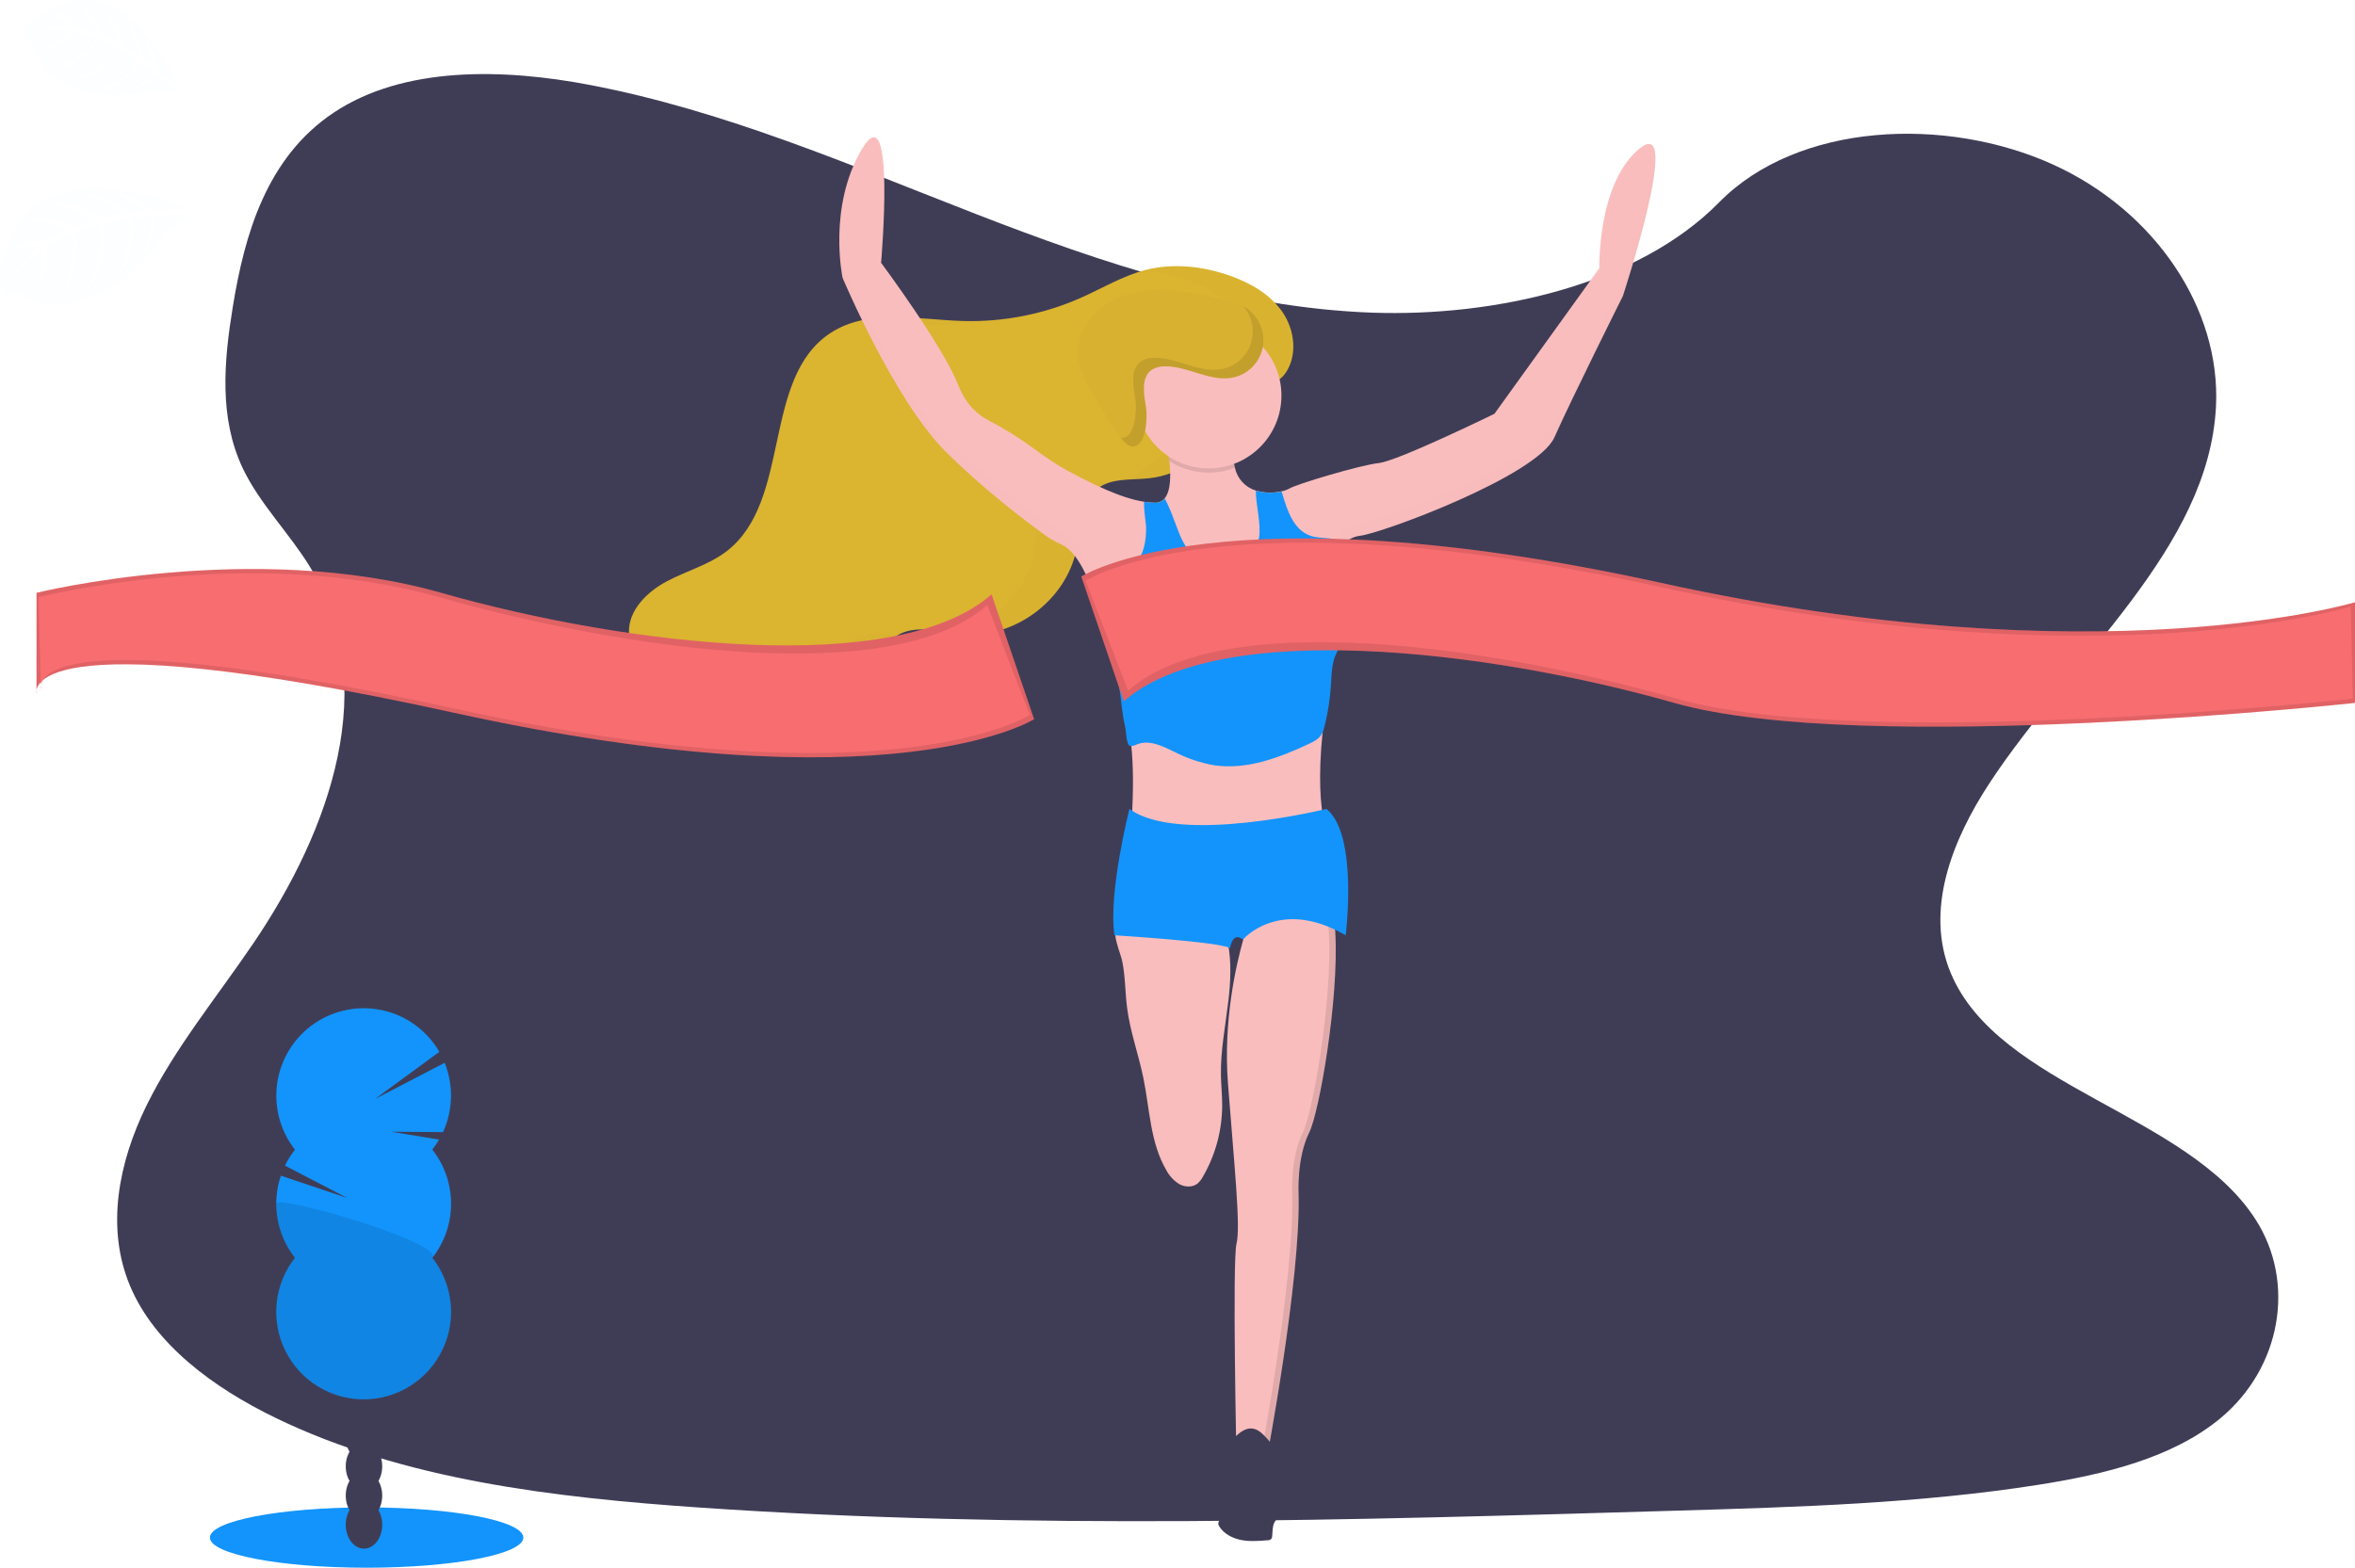 <svg width="850" height="566" viewBox="0 0 850 566" fill="none" xmlns="http://www.w3.org/2000/svg">
<g clip-path="url(#clip0)">
<path d="M495.454 112.886C445.448 111.108 397.822 94.954 352.375 77.317C306.928 59.679 261.851 40.054 213.043 30.69C181.65 24.666 145.745 23.816 120.456 40.657C96.11 56.895 88.245 84.848 84.018 110.814C80.835 130.346 78.965 150.899 87.68 169.186C93.738 181.883 104.478 192.553 111.911 204.717C137.771 247.029 119.491 299.207 91.474 340.522C78.339 359.907 63.079 378.411 52.934 399.025C42.79 419.64 38.1 443.294 46.977 464.341C55.77 485.219 76.732 500.87 99.44 511.888C145.56 534.266 199.885 540.676 252.896 544.303C370.208 552.337 488.137 548.857 605.758 545.378C649.289 544.086 693.005 542.779 735.826 536.044C759.608 532.302 784.155 526.363 801.424 512.035C823.336 493.841 828.768 463.027 814.08 440.216C789.448 401.948 721.362 392.445 704.124 351.37C694.651 328.768 704.379 303.584 718.155 282.621C747.701 237.649 797.22 198.19 799.824 146.777C801.617 111.471 777.812 76.111 741.002 59.401C702.424 41.887 648.918 44.09 620.469 73.079C591.124 102.896 539.611 114.378 495.454 112.886Z" fill="#3F3D56"/>
<path d="M132.324 566C163.565 566 188.89 561.126 188.89 555.113C188.89 549.1 163.565 544.225 132.324 544.225C101.084 544.225 75.759 549.1 75.759 555.113C75.759 561.126 101.084 566 132.324 566Z" fill="#1294FC"/>
<path d="M131.374 559.118C135.01 559.118 137.957 555.255 137.957 550.489C137.957 545.723 135.01 541.859 131.374 541.859C127.738 541.859 124.791 545.723 124.791 550.489C124.791 555.255 127.738 559.118 131.374 559.118Z" fill="#3F3D56"/>
<path d="M131.374 548.571C135.01 548.571 137.957 544.708 137.957 539.942C137.957 535.176 135.01 531.312 131.374 531.312C127.738 531.312 124.791 535.176 124.791 539.942C124.791 544.708 127.738 548.571 131.374 548.571Z" fill="#3F3D56"/>
<path d="M131.374 538.024C135.01 538.024 137.957 534.16 137.957 529.395C137.957 524.629 135.01 520.765 131.374 520.765C127.738 520.765 124.791 524.629 124.791 529.395C124.791 534.16 127.738 538.024 131.374 538.024Z" fill="#3F3D56"/>
<path d="M131.374 527.485C135.01 527.485 137.957 523.621 137.957 518.855C137.957 514.089 135.01 510.226 131.374 510.226C127.738 510.226 124.791 514.089 124.791 518.855C124.791 523.621 127.738 527.485 131.374 527.485Z" fill="#3F3D56"/>
<path d="M131.374 516.938C135.01 516.938 137.957 513.074 137.957 508.308C137.957 503.542 135.01 499.679 131.374 499.679C127.738 499.679 124.791 503.542 124.791 508.308C124.791 513.074 127.738 516.938 131.374 516.938Z" fill="#3F3D56"/>
<path d="M131.374 506.391C135.01 506.391 137.957 502.527 137.957 497.761C137.957 492.995 135.01 489.132 131.374 489.132C127.738 489.132 124.791 492.995 124.791 497.761C124.791 502.527 127.738 506.391 131.374 506.391Z" fill="#3F3D56"/>
<path d="M131.374 495.844C135.01 495.844 137.957 491.98 137.957 487.214C137.957 482.448 135.01 478.585 131.374 478.585C127.738 478.585 124.791 482.448 124.791 487.214C124.791 491.98 127.738 495.844 131.374 495.844Z" fill="#3F3D56"/>
<path d="M156.029 415.047C156.931 413.902 157.752 412.696 158.486 411.436L141.178 408.59L159.892 408.73C161.688 404.821 162.669 400.586 162.772 396.285C162.876 391.983 162.101 387.706 160.494 383.715L135.391 396.752L158.571 379.741C156.399 375.993 153.48 372.733 149.996 370.162C146.511 367.592 142.535 365.767 138.316 364.801C134.096 363.835 129.723 363.748 125.468 364.546C121.213 365.344 117.168 367.01 113.585 369.439C110.001 371.869 106.955 375.011 104.637 378.67C102.319 382.328 100.778 386.425 100.11 390.705C99.442 394.985 99.661 399.357 100.754 403.549C101.847 407.741 103.79 411.663 106.463 415.07C105.061 416.857 103.854 418.788 102.863 420.831L125.331 432.507L101.379 424.465C99.694 429.44 99.276 434.757 100.164 439.934C101.052 445.111 103.217 449.984 106.463 454.111C102.802 458.768 100.525 464.362 99.891 470.253C99.258 476.144 100.293 482.095 102.88 487.425C105.466 492.754 109.499 497.248 114.517 500.392C119.536 503.536 125.337 505.204 131.257 505.204C137.178 505.204 142.979 503.536 147.997 500.392C153.016 497.248 157.049 492.754 159.635 487.425C162.222 482.095 163.257 476.144 162.623 470.253C161.99 464.362 159.712 458.768 156.052 454.111C160.426 448.546 162.805 441.671 162.805 434.591C162.805 427.51 160.426 420.635 156.052 415.07L156.029 415.047Z" fill="#1294FC"/>
<path opacity="0.1" d="M99.719 434.556C99.709 441.637 102.089 448.514 106.472 454.073C102.811 458.73 100.534 464.323 99.9 470.214C99.266 476.105 100.302 482.056 102.888 487.386C105.475 492.716 109.508 497.21 114.526 500.354C119.544 503.498 125.346 505.165 131.266 505.165C137.187 505.165 142.988 503.498 148.006 500.354C153.024 497.21 157.057 492.716 159.644 487.386C162.23 482.056 163.266 476.105 162.632 470.214C161.999 464.323 159.721 458.73 156.06 454.073C160.264 448.714 99.719 431.022 99.719 434.556Z" fill="black"/>
<path d="M406.375 423.731C406.854 429.917 409.234 436.319 414.241 439.969C419.248 443.619 427.214 443.549 431.038 438.647C432.323 436.806 433.267 434.75 433.828 432.577C437.05 422.385 439.337 411.235 435.806 401.144C427.84 400.626 418.606 396.876 412.626 403.464C407.797 408.83 405.819 416.578 406.375 423.731Z" fill="#3F3D56"/>
<path d="M443.355 361.384C442.296 370.377 440.496 379.331 440.681 388.386C440.751 391.881 441.122 395.345 441.129 398.855C441.143 407.971 438.744 416.927 434.176 424.813C433.694 425.74 433.051 426.573 432.275 427.272C430.444 428.757 427.685 428.633 425.63 427.496C423.622 426.246 421.99 424.474 420.909 422.37C415.153 412.503 414.991 400.51 412.711 389.321C410.965 380.761 407.905 372.464 406.801 363.804C406.082 358.229 406.19 352.546 405.047 347.04C404.699 345.378 403.725 342.88 403.084 340.429C402.497 338.241 402.172 336.091 402.775 334.614C404.004 331.591 408.029 332.766 410.648 332.952C419.872 333.636 429.135 333.613 438.356 332.882C439.267 332.812 440.303 332.774 440.944 333.423C441.224 333.751 441.434 334.133 441.562 334.545C442.296 336.555 442.857 338.624 443.239 340.73C444.514 347.465 444.158 354.525 443.355 361.384Z" fill="#FABDBD"/>
<g opacity="0.1">
<path opacity="0.1" d="M439.8 332.882C439.325 332.832 438.846 332.832 438.371 332.882C433.951 333.238 429.524 333.416 425.104 333.439C430.003 333.449 434.902 333.264 439.8 332.882Z" fill="black"/>
<path opacity="0.1" d="M427.191 427.496C425.183 426.246 423.551 424.474 422.47 422.37C416.714 412.503 416.552 400.51 414.272 389.321C412.526 380.761 409.466 372.465 408.361 363.804C407.643 358.229 407.751 352.546 406.608 347.04C406.26 345.378 405.286 342.88 404.645 340.429C404.058 338.241 403.733 336.091 404.336 334.614C404.592 334.009 405.023 333.494 405.574 333.135C406.124 332.777 406.77 332.592 407.427 332.604C405.472 332.472 403.563 332.704 402.791 334.614C402.188 336.091 402.512 338.241 403.1 340.429C403.741 342.88 404.715 345.378 405.062 347.04C406.206 352.546 406.098 358.229 406.816 363.804C407.921 372.472 410.981 380.769 412.727 389.321C415.006 400.51 415.168 412.519 420.925 422.37C422.006 424.474 423.638 426.246 425.646 427.496C426.879 428.179 428.293 428.465 429.694 428.316C428.816 428.201 427.967 427.923 427.191 427.496V427.496Z" fill="black"/>
</g>
<path d="M472.568 408.807C467.932 418.086 468.705 431.231 468.705 431.231C469.478 462.161 457.115 527.114 457.115 527.114H446.298C446.298 527.114 444.753 455.202 446.298 449.016C447.843 442.83 445.525 421.179 443.207 391.022C441.484 368.598 446.174 348.277 448.693 339.362C449.559 336.269 450.161 334.575 450.161 334.575C450.161 334.575 467.932 308.285 477.977 320.657C480.295 323.534 481.523 329.341 481.948 336.671C483.323 360.858 476.122 401.685 472.568 408.807Z" fill="#FABDBD"/>
<path opacity="0.1" d="M481.948 336.671C481.523 329.341 480.31 323.526 477.976 320.657C475.736 317.904 473.109 317.069 470.389 317.433C472.497 317.783 474.386 318.939 475.658 320.657C477.976 323.534 479.205 329.341 479.63 336.671C481.005 360.858 473.804 401.685 470.25 408.807C465.614 418.086 466.387 431.231 466.387 431.231C467.159 462.161 454.797 527.114 454.797 527.114H457.115C457.115 527.114 469.477 462.161 468.705 431.231C468.705 431.231 467.932 418.086 472.568 408.807C476.122 401.685 483.323 360.858 481.948 336.671Z" fill="black"/>
<path d="M440.673 524.291C439.81 524.969 439.063 525.784 438.463 526.704C437.08 529.317 439.043 532.441 441.145 534.521C443.246 536.601 445.78 538.828 445.78 541.79C445.78 544.171 443.98 546.213 441.964 547.481C440.882 548.161 439.522 549.027 439.746 550.311C439.825 550.635 439.963 550.942 440.156 551.215C441.886 553.868 444.954 555.422 448.06 556.01C451.166 556.597 454.372 556.342 457.532 556.087C458.006 556.104 458.468 555.944 458.83 555.638C459.059 555.33 459.181 554.955 459.178 554.571C459.333 552.932 459.232 551.2 459.951 549.723C460.955 547.705 463.265 546.677 464.587 544.867C466.441 542.393 466.186 538.952 465.483 535.944C463.938 529.395 460.499 521.925 455.338 517.386C449.358 512.174 444.668 520.525 440.673 524.291Z" fill="#3F3D56"/>
<path d="M464.084 134.537C468.395 128.088 467.275 119.072 462.871 112.654C458.467 106.236 451.389 102.2 444.088 99.594C434.244 96.083 423.389 94.885 413.275 97.522C405.224 99.617 397.992 104.001 390.404 107.388C376.981 113.382 362.386 116.288 347.692 115.894C331.381 115.438 313.51 111.254 299.826 120.178C274.777 136.485 285.919 180.87 262.222 199.049C255.832 203.951 247.788 206.093 240.68 209.874C233.572 213.655 226.834 220.236 227.004 228.293C227.081 232.159 228.781 235.847 230.867 239.118C239.753 253.215 256.365 261.937 273 261.774C289.635 261.612 305.869 252.758 315.457 239.134C317.86 235.724 319.977 231.927 323.462 229.654C330.416 225.092 339.579 228.285 347.877 228.966C366.352 230.473 384.833 216.594 388.511 198.384C390.056 190.613 389.786 181.326 396.037 176.447C401.082 172.511 408.183 173.354 414.58 172.681C426.278 171.467 435.511 164.175 441.863 154.649C444.776 150.28 445.115 145.061 449.087 141.62C453.367 137.839 459.989 140.63 464.084 134.537Z" fill="#DBB430"/>
<g opacity="0.1">
<path opacity="0.1" d="M332.239 117.386C339.014 117.572 345.79 117.054 352.459 115.84C350.62 115.894 348.766 115.894 346.919 115.84C334.116 115.484 320.355 112.84 308.41 116.025C316.291 116.103 324.443 117.17 332.239 117.386Z" fill="black"/>
<path opacity="0.1" d="M307.993 231.193C304.509 233.466 302.392 237.263 299.989 240.673C292.603 251.048 281.808 258.495 269.492 261.713C270.396 261.751 271.3 261.775 272.212 261.767C288.863 261.604 305.08 252.751 314.669 239.126C317.072 235.716 319.189 231.92 322.674 229.646L323.276 229.275C317.821 228.525 312.467 228.262 307.993 231.193Z" fill="black"/>
<path opacity="0.1" d="M462.091 112.631C457.694 106.244 450.609 102.177 443.307 99.571C433.464 96.06 422.608 94.862 412.494 97.499C412.262 97.553 412.038 97.622 411.814 97.684C417.556 98.004 423.219 99.161 428.627 101.117C435.929 103.723 443.014 107.79 447.41 114.177C451.807 120.564 452.935 129.642 448.623 136.06C444.528 142.177 437.907 139.385 433.572 143.151C429.601 146.592 429.261 151.811 426.348 156.18C420.885 164.353 413.282 170.872 403.817 173.346C407.07 172.96 410.501 173.006 413.746 172.666C425.444 171.452 434.677 164.16 441.028 154.634C443.941 150.265 444.281 145.045 448.252 141.604C452.587 137.839 459.209 140.63 463.304 134.514C467.623 128.065 466.502 119.018 462.091 112.631Z" fill="black"/>
<path opacity="0.1" d="M399.074 174.212C392.715 174.877 385.614 174.042 380.53 177.978C374.279 182.857 374.581 192.144 373.004 199.915C370.292 213.501 359.274 224.705 346.193 228.873L347.113 228.958C365.587 230.466 384.069 216.586 387.746 198.376C389.292 190.605 389.021 181.318 395.272 176.439C396.708 175.365 398.337 174.577 400.07 174.119C399.723 174.127 399.406 174.181 399.074 174.212Z" fill="black"/>
</g>
<path d="M585.762 106.855C585.762 106.855 567.218 143.971 561.037 157.889C554.856 171.807 498.452 192.685 490.726 193.458C488.653 193.743 486.723 194.673 485.209 196.118C480.843 199.984 478.363 206.603 478.363 206.603C478.363 206.603 481.454 227.481 477.591 262.277C477.513 262.95 477.444 263.623 477.382 264.272C474.013 297.382 481.068 305.192 481.068 305.192C481.068 305.192 406.121 333.802 408.438 296.687C409.165 285.003 409.057 276.466 408.338 269.329C407.552 262.023 406.066 254.809 403.903 247.786C402.072 241.376 399.885 234.347 397.621 224.775C396.532 219.998 395.096 215.308 393.325 210.74C393.271 210.601 393.217 210.462 393.171 210.33C389.308 200.734 385.444 197.634 383.235 196.629C381.148 195.72 379.16 194.601 377.301 193.288C370.161 188.131 354.84 176.571 341.195 162.915C322.651 144.357 304.108 100.282 304.108 100.282C304.108 100.282 298.699 74.765 311.061 53.888C323.424 33.01 318.015 94.87 318.015 94.87C318.015 94.87 340.422 125.026 345.831 138.944C348.612 146.105 353.032 149.77 356.648 151.672C362.622 154.784 368.342 158.363 373.754 162.374C377.412 165.14 381.256 167.652 385.259 169.89C393.897 174.529 404.243 179.764 412.866 181.14C414.212 181.363 415.573 181.479 416.938 181.488C417.585 181.509 418.228 181.38 418.818 181.112C419.407 180.844 419.927 180.444 420.337 179.942C422.655 177.212 422.601 171.336 422.068 166.503C421.783 163.999 421.36 161.513 420.801 159.057C420.801 159.057 445.912 143.205 445.139 162.536C445.02 164.672 445.217 166.814 445.727 168.892C446.138 170.8 447.047 172.563 448.363 174.003C449.678 175.443 451.352 176.508 453.214 177.089C456.229 177.974 459.419 178.077 462.485 177.39C463.441 177.227 464.365 176.911 465.221 176.455C467.538 174.908 490.718 167.949 497.672 167.176C504.626 166.402 539.395 149.391 539.395 149.391L577.255 96.81C577.255 96.81 576.482 65.88 591.935 53.509C607.388 41.137 585.762 106.855 585.762 106.855Z" fill="#FABDBD"/>
<g opacity="0.1">
<path opacity="0.1" d="M477.382 259.633C476.707 265.846 476.41 272.095 476.493 278.345C476.57 274.262 476.841 269.6 477.382 264.272C477.443 263.623 477.513 262.95 477.59 262.277C478.942 250.369 479.587 238.391 479.522 226.406C479.403 236.843 478.758 247.266 477.59 257.638C477.544 258.31 477.443 258.983 477.382 259.633Z" fill="black"/>
<path opacity="0.1" d="M421.604 158.562C421.086 158.863 420.831 159.049 420.831 159.049C421.582 162.357 422.078 165.717 422.315 169.101C422.471 165.572 422.232 162.037 421.604 158.562V158.562Z" fill="black"/>
<path opacity="0.1" d="M318.378 90.671C318.757 85.258 319.321 75.554 319.213 66.924C319.081 78.461 318.054 90.23 318.054 90.23L318.378 90.671Z" fill="black"/>
<path opacity="0.1" d="M408.493 295.782C408.493 296.083 408.493 296.385 408.438 296.686C406.12 333.802 481.068 305.192 481.068 305.192C480.191 304.007 479.53 302.678 479.113 301.264C467.824 305.285 411.096 323.982 408.493 295.782Z" fill="black"/>
<path opacity="0.1" d="M585.762 102.215C585.762 102.215 567.218 139.331 561.037 153.249C554.856 167.168 498.452 188.046 490.726 188.819C488.653 189.103 486.723 190.034 485.209 191.479C480.843 195.345 478.363 201.964 478.363 201.964C478.363 201.964 478.549 203.224 478.773 205.621C479.638 203.634 481.863 199.072 485.209 196.118C486.723 194.673 488.653 193.743 490.726 193.458C498.452 192.685 554.856 171.807 561.037 157.889C567.218 143.971 585.762 106.855 585.762 106.855C585.762 106.855 598.827 67.149 597.39 55.272C596.2 70.489 585.762 102.215 585.762 102.215Z" fill="black"/>
<path opacity="0.1" d="M408.338 264.69C407.551 257.383 406.066 250.169 403.903 243.147C402.072 236.737 399.885 229.708 397.621 220.135C396.531 215.359 395.096 210.668 393.325 206.101C393.271 205.962 393.217 205.822 393.171 205.691C389.307 196.095 385.444 192.994 383.234 191.989C381.148 191.081 379.16 189.961 377.3 188.649C370.161 183.491 354.839 171.931 341.194 158.276C322.651 139.718 304.107 95.643 304.107 95.643C303.422 91.922 303.039 88.151 302.964 84.369C302.775 89.699 303.158 95.034 304.107 100.282C304.107 100.282 322.651 144.357 341.194 162.915C354.839 176.571 370.161 188.131 377.3 193.288C379.174 194.604 381.178 195.723 383.281 196.629C385.483 197.634 389.338 200.734 393.217 210.33C393.263 210.462 393.317 210.601 393.371 210.74C395.134 215.308 396.562 219.999 397.644 224.775C399.908 234.347 402.095 241.376 403.926 247.786C406.089 254.809 407.574 262.023 408.361 269.329C408.685 272.561 408.879 276.079 408.933 280.038C409.026 274.915 408.828 269.79 408.338 264.69Z" fill="black"/>
</g>
<path d="M484.861 231.1C483.681 233.052 482.648 235.088 481.77 237.193C480.604 240.441 480.596 243.974 480.38 247.415C480.071 252.244 479.337 257.036 478.185 261.736C477.999 262.601 477.741 263.45 477.413 264.272C477.182 264.826 476.878 265.346 476.509 265.819C476.097 266.323 475.612 266.763 475.072 267.125C474.242 267.679 473.366 268.157 472.452 268.556C461.697 273.582 449.968 278.02 438.232 276.288C433.27 275.42 428.469 273.804 423.992 271.494C419.742 269.43 414.936 266.978 410.532 268.695C409.856 269.038 409.128 269.266 408.376 269.368C408.231 269.37 408.086 269.357 407.944 269.329C406.491 269.051 406.491 264.148 406.159 262.702C404.892 257.15 404.699 252.65 403.941 247.825C403.539 245.157 402.916 242.527 402.079 239.961C398.989 230.605 398.054 220.63 398.054 210.825C398.054 210.338 394.577 210.825 393.418 210.779C393.124 210.779 392.962 210.733 393.032 210.632C393.099 210.536 393.176 210.448 393.263 210.369C393.668 210.04 394.14 209.805 394.646 209.681L395.558 209.41C400.333 208.057 405.603 207.493 409.172 204.129C412.881 200.657 413.808 195.113 413.646 190.041C413.6 188.409 412.804 184.45 412.935 181.164C414.281 181.386 415.643 181.503 417.007 181.512C417.654 181.532 418.298 181.404 418.887 181.135C419.477 180.867 419.997 180.467 420.407 179.965C421.696 182.463 422.811 185.046 423.744 187.698C425.058 190.93 426.062 194.332 427.986 197.255C431.077 202.018 436.779 205.15 442.45 204.67C448.122 204.191 453.399 199.83 454.411 194.232C455.299 189.321 453.236 182.254 453.283 177.151C456.298 178.036 459.488 178.139 462.555 177.452C462.685 177.767 462.796 178.09 462.887 178.419C464.625 184.388 466.943 191.239 472.777 193.358C476.547 194.719 481.006 193.698 484.49 195.677C484.758 195.832 485.016 196.002 485.263 196.188C486.067 196.786 486.76 197.522 487.31 198.361C488.742 200.726 489.592 203.397 489.791 206.155C490.683 214.776 488.965 223.467 484.861 231.1V231.1Z" fill="#1294FC"/>
<path opacity="0.1" d="M445.726 168.885C441.872 170.371 437.722 170.93 433.612 170.515C429.502 170.1 425.548 168.723 422.068 166.495C421.783 163.992 421.36 161.506 420.801 159.049C420.801 159.049 445.912 143.197 445.139 162.528C445.019 164.665 445.217 166.807 445.726 168.885V168.885Z" fill="black"/>
<path d="M436.246 169.101C450.754 169.101 462.516 157.33 462.516 142.811C462.516 128.291 450.754 116.52 436.246 116.52C421.737 116.52 409.976 128.291 409.976 142.811C409.976 157.33 421.737 169.101 436.246 169.101Z" fill="#FABDBD"/>
<path d="M390.281 208.15C390.281 208.15 441.276 175.674 599.669 210.47C758.063 245.266 850.008 217.429 850.008 217.429V253.771C850.008 253.771 672.298 273.102 604.305 253.771C536.312 234.44 439.522 223.29 405.626 253.222L390.281 208.15Z" fill="#F86D70"/>
<path opacity="0.1" d="M390.281 208.15C390.281 208.15 441.276 175.674 599.669 210.47C758.063 245.266 850.008 217.429 850.008 217.429V253.771C850.008 253.771 672.298 273.102 604.305 253.771C536.312 234.44 439.522 223.29 405.626 253.222L390.281 208.15Z" fill="black"/>
<path d="M391.826 209.696C391.826 209.696 441.276 177.22 599.669 212.016C758.062 246.812 848.462 218.975 848.462 218.975L849.235 252.225C849.235 252.225 673.071 271.556 605.078 252.225C537.084 232.894 441.067 219.424 407.171 249.356L391.826 209.696Z" fill="#F86D70"/>
<path d="M373.236 259.648C373.236 259.648 322.241 292.124 163.848 257.328C5.455 222.532 13.181 250.369 13.181 250.369V214.027C13.181 214.027 91.219 194.695 159.212 214.027C227.205 233.358 323.995 244.508 357.891 214.576L373.236 259.648Z" fill="#F86D70"/>
<path opacity="0.1" d="M373.236 259.648C373.236 259.648 322.241 292.124 163.848 257.328C5.455 222.532 13.181 250.369 13.181 250.369V214.027C13.181 214.027 91.219 194.695 159.212 214.027C227.205 233.358 323.995 244.508 357.891 214.576L373.236 259.648Z" fill="black"/>
<path d="M371.691 258.102C371.691 258.102 322.241 290.578 163.848 255.782C5.455 220.986 14.727 248.823 14.727 248.823L13.954 215.573C13.954 215.573 90.447 196.242 158.44 215.573C226.433 234.904 322.45 248.374 356.346 218.442L371.691 258.102Z" fill="#F86D70"/>
<path d="M413.654 147.164C412.881 142.339 411.691 136.261 415.725 133.501C417.163 132.628 418.826 132.198 420.507 132.264C428.86 132.178 436.841 138.001 445.031 136.3C447.638 135.753 450.031 134.465 451.923 132.589C453.815 130.714 455.126 128.331 455.697 125.728C456.268 123.125 456.076 120.412 455.144 117.916C454.211 115.42 452.578 113.246 450.44 111.657C447.218 109.26 443.146 108.393 439.206 107.582C428.844 105.447 418.027 103.321 407.797 106.035C397.567 108.749 388.218 117.928 389.037 128.459C389.424 133.501 391.989 138.078 394.67 142.378C396.71 145.641 404.653 160.935 408.508 161.167C413.948 161.484 414.187 150.319 413.654 147.164Z" fill="#D8B131"/>
<path d="M478.749 292.047C478.749 292.047 425.437 305.192 407.666 292.047C407.666 292.047 399.939 322.204 402.257 337.669C402.257 337.669 440.117 339.988 443.98 342.308C443.98 342.308 444.753 336.122 448.616 339.215C448.616 339.215 461.751 323.75 485.703 337.669C485.703 337.669 490.339 301.326 478.749 292.047Z" fill="#1294FC"/>
<path opacity="0.1" d="M450.455 111.657C449.905 111.258 449.33 110.896 448.732 110.574C450.326 112.388 451.417 114.589 451.895 116.957C452.373 119.325 452.222 121.777 451.456 124.068C450.69 126.359 449.337 128.409 447.532 130.013C445.726 131.617 443.532 132.718 441.168 133.207C432.978 134.908 424.996 129.086 416.644 129.171C414.963 129.105 413.3 129.535 411.861 130.408C407.828 133.168 409.01 139.246 409.783 144.071C410.293 147.226 410.084 158.392 404.66 158.09H404.567C406.059 159.907 407.449 161.137 408.523 161.183C413.932 161.485 414.156 150.358 413.646 147.164C412.873 142.339 411.691 136.261 415.724 133.501C417.163 132.628 418.826 132.198 420.507 132.264C428.859 132.179 436.841 138.001 445.031 136.3C447.638 135.753 450.031 134.465 451.923 132.589C453.815 130.714 455.126 128.331 455.697 125.728C456.268 123.125 456.076 120.412 455.143 117.916C454.211 115.42 452.577 113.246 450.44 111.657H450.455Z" fill="black"/>
<g opacity="0.1">
<path opacity="0.1" d="M66.726 74.927C66.726 74.927 8.955 50.617 1.383 94.46C1.383 94.46 -2.565 101.287 2.928 106.932C2.928 106.932 4.11 103.909 9.697 107.04C11.691 108.138 13.807 108.997 16.001 109.6C18.967 110.418 22.118 110.25 24.98 109.12C24.98 109.12 43.979 108.092 59.958 83.217C59.958 83.217 66.803 78.979 67.151 77.394L55.7 78.167C55.7 78.167 56.573 86.557 51.837 91.591C51.837 91.591 56.048 78.577 54.023 78.206C53.614 78.129 47.974 78.879 47.974 78.879C47.974 78.879 49.434 93.462 41.792 101.009C41.792 101.009 48.885 86.171 45.795 79.142L37.35 80.773C37.35 80.773 39.668 96.114 31.308 105.045C31.308 105.045 38.176 89.271 35.526 81.253L27.429 83.974C27.429 83.974 29.384 98.991 22.391 106.399C22.391 106.399 28.495 87.369 25.621 84.748C25.621 84.748 18.343 87.701 16.782 89.387C16.782 89.387 17.941 100.213 13.49 104.079C13.49 104.079 16.226 90.934 14.873 90.392C14.873 90.392 6.413 96.764 3.84 102.262C3.84 102.262 7.054 93.864 13.807 89.117C13.807 89.117 8.136 88.158 3.763 90.532C3.763 90.532 6.691 84.957 15.855 87.601C15.855 87.601 22.646 82.9 24.006 82.962C24.006 82.962 15.337 79.095 9.071 79.567C9.071 79.567 15.785 75.701 26.131 82.165L34.197 79.242C34.197 79.242 23.002 73.497 17.384 73.52C17.384 73.52 24.848 70.636 36.299 78.678L44.559 76.984C44.559 76.984 35.287 71.301 29.036 69.979C29.036 69.979 36.538 68.796 46.946 76.598L52.602 76.118C52.602 76.118 45.756 72.09 43.685 71.108C41.615 70.126 41.708 69.484 41.708 69.484C46.636 70.34 51.229 72.552 54.974 75.871C54.974 75.871 66.672 75.647 66.726 74.927Z" fill="#1294FC"/>
</g>
<g opacity="0.1">
<path opacity="0.1" d="M64.594 31.347C64.594 31.347 44.087 -16.029 14.657 5.699C14.657 5.699 8.422 7.508 8.476 13.973C8.476 13.973 10.902 12.851 12.432 17.893C13.004 19.683 13.782 21.401 14.75 23.012C16.03 25.178 17.98 26.869 20.305 27.829V27.829C20.305 27.829 32.173 38.051 55.847 32.383C55.847 32.383 62.33 33.775 63.442 33.025L56.203 26.948C56.203 26.948 51.953 32.43 46.251 32.701C46.251 32.701 56.164 27.365 55.167 25.989C54.966 25.71 51.196 22.942 51.196 22.942C51.196 22.942 43.755 32.438 34.97 32.585C34.97 32.585 47.634 27.806 49.797 21.875L43.856 18.009C43.856 18.009 36.484 28.44 26.448 28.981C26.448 28.981 39.506 23.569 42.496 17.259L36.137 14.259C36.137 14.259 28.75 24.311 20.398 24.69C20.398 24.69 34.854 16.864 34.63 13.671C34.63 13.671 28.627 11.274 26.726 11.413C26.726 11.413 21.263 18.488 16.388 18.287C16.388 18.287 25.497 12.032 24.995 10.941C24.995 10.941 16.341 9.905 11.682 11.715C11.682 11.715 18.374 8.56 25.088 9.596C25.088 9.596 22.268 5.784 18.335 4.725C18.335 4.725 23.249 3.078 27.189 9.874C27.189 9.874 33.896 10.949 34.676 11.753C34.676 11.753 31.74 4.493 27.723 1.222C27.723 1.222 33.904 2.768 36.376 12.488L42.828 15.357C42.828 15.357 39.452 5.56 36.059 2.382C36.059 2.382 42.14 4.918 44.365 16.223L50.23 19.927C50.23 19.927 47.951 11.266 44.999 6.952C44.999 6.952 50.13 10.516 51.876 21.086L55.507 24.025C55.507 24.025 53.73 17.73 53.058 15.967C52.386 14.204 52.811 13.88 52.811 13.88C55.247 17.201 56.715 21.133 57.052 25.239C57.052 25.239 64.176 31.75 64.594 31.347Z" fill="#1294FC"/>
</g>
</g>
<defs>
<clipPath id="clip0">
<rect width="850" height="566" fill="white"/>
</clipPath>
</defs>
</svg>
